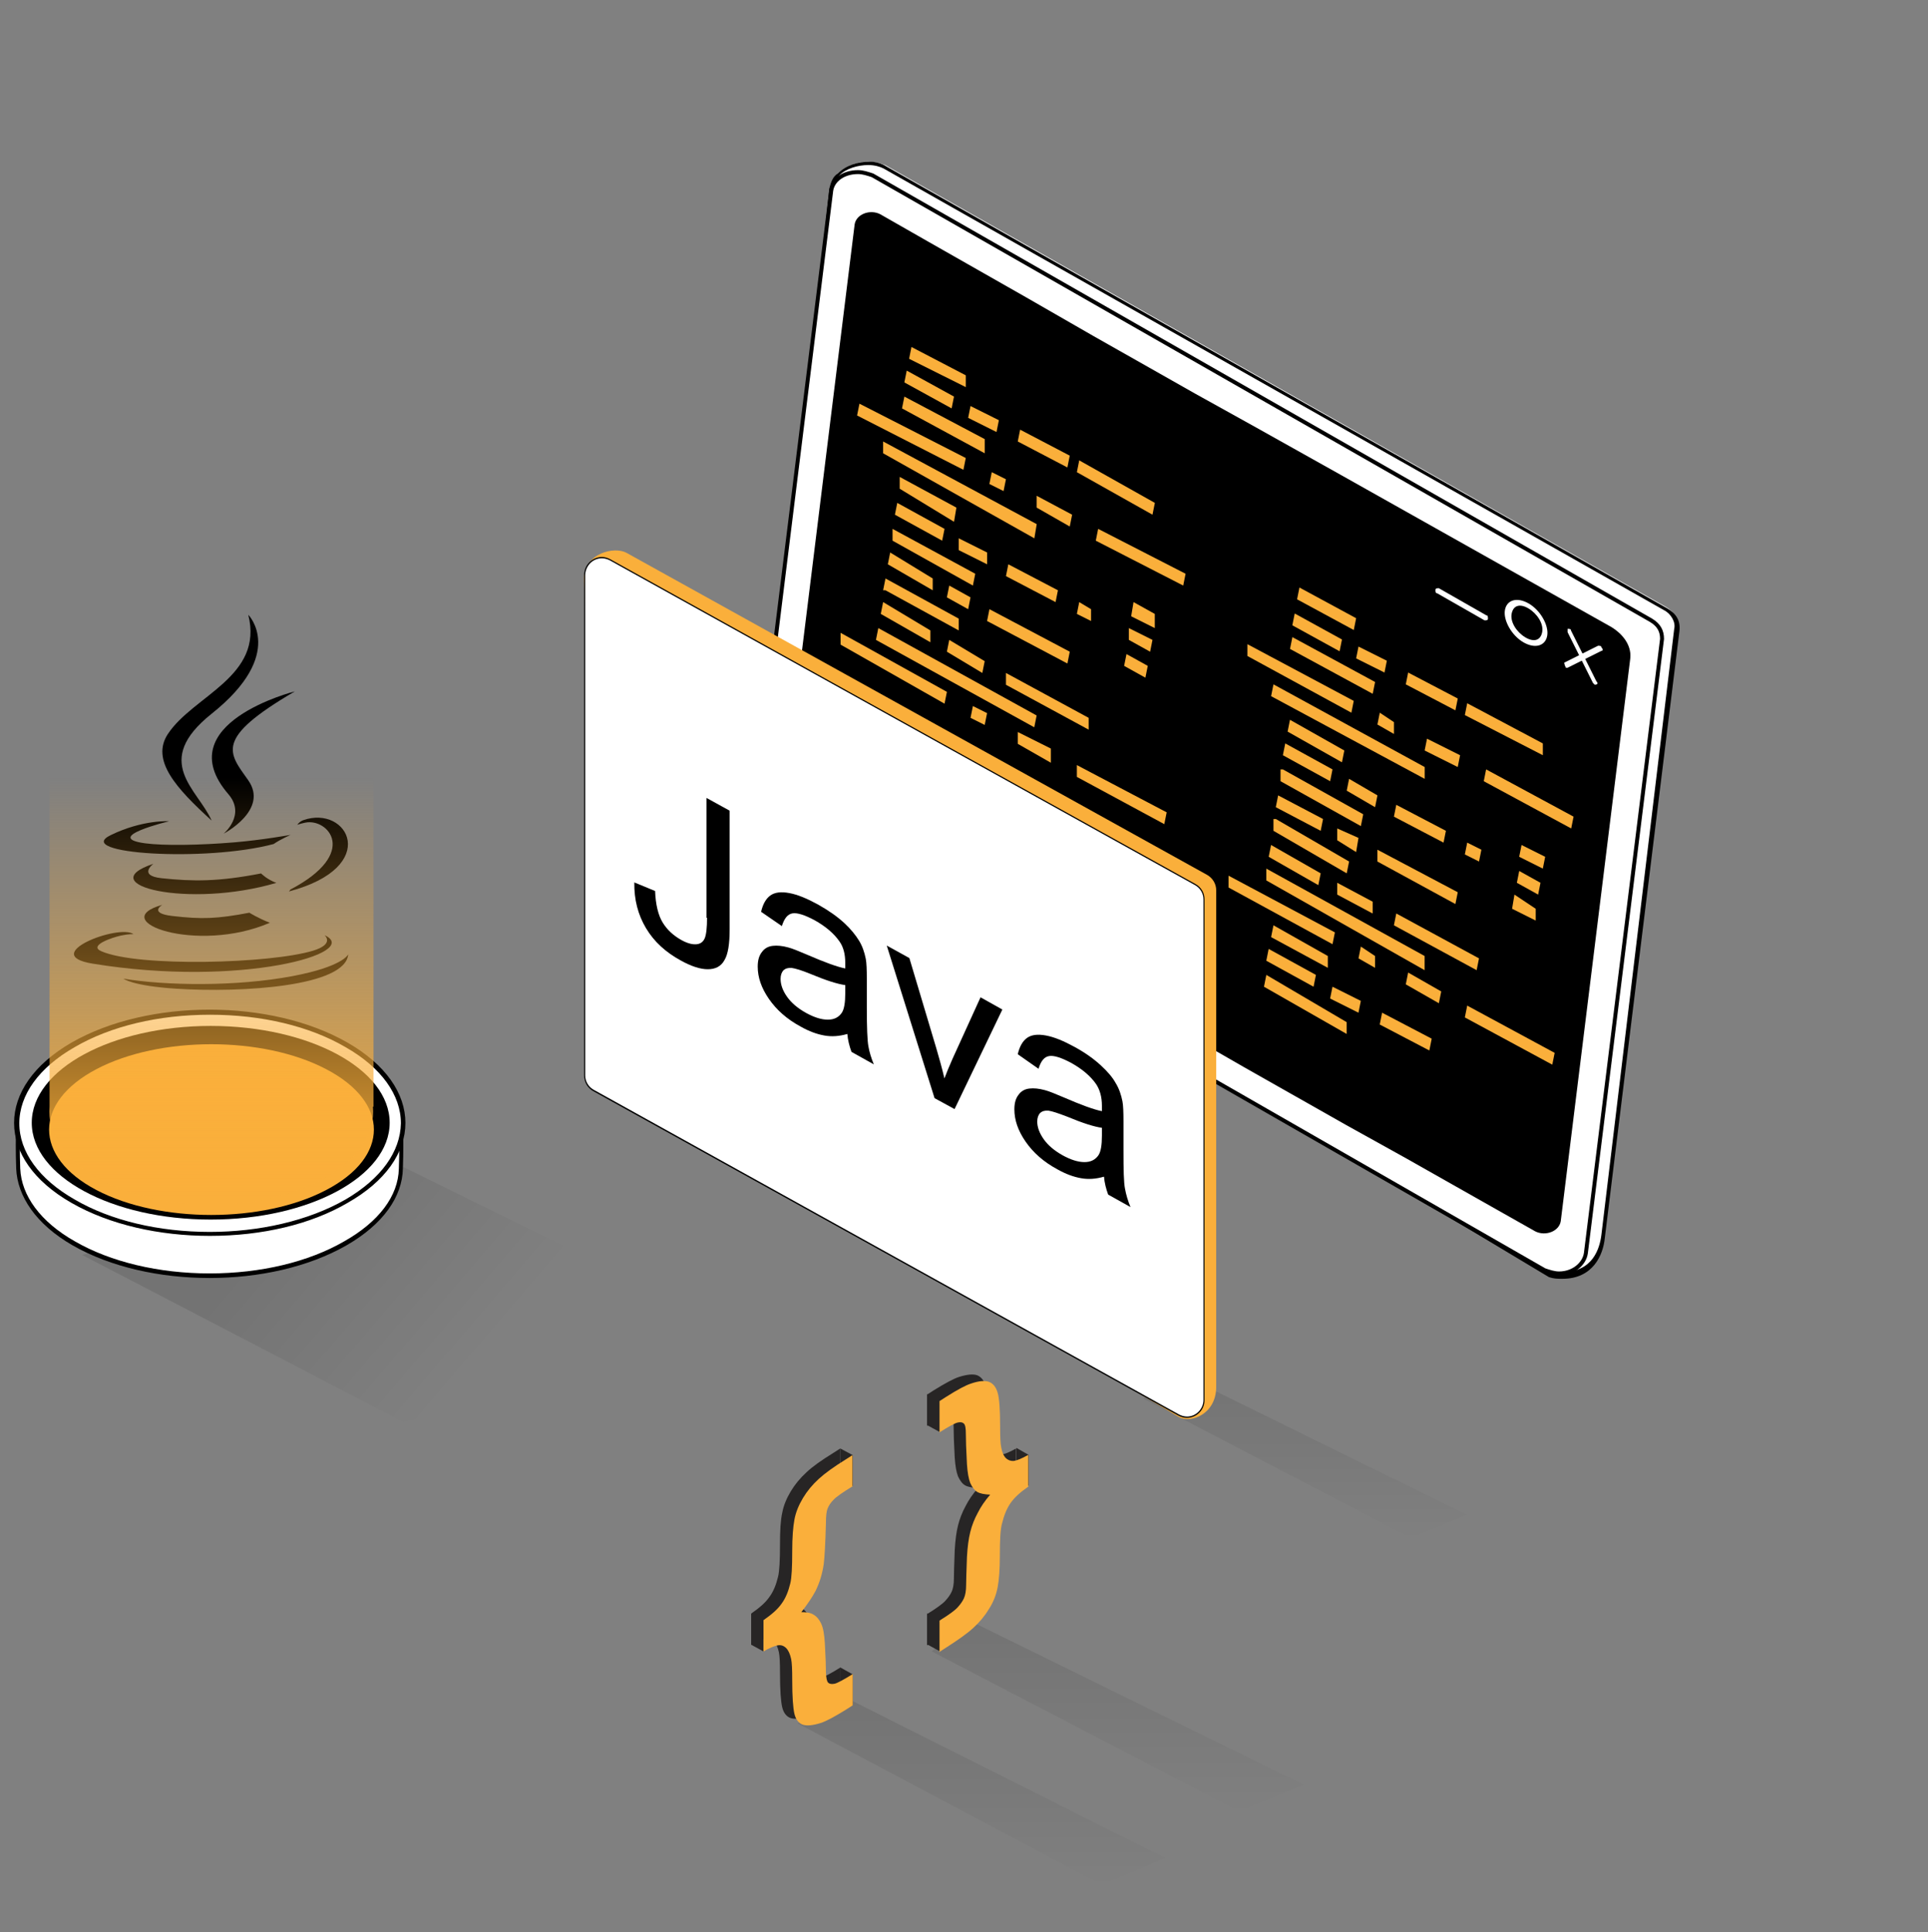 <?xml version="1.0" encoding="UTF-8"?> <svg xmlns="http://www.w3.org/2000/svg" width="489" height="490" viewBox="0 0 489 490" fill="none"><rect x="0" y="0" width="489" height="490" fill="#808080" stroke="none"/><mask id="mask0_1340_74241" style="mask-type:alpha" maskUnits="userSpaceOnUse" x="0" y="0" width="489" height="490"><rect width="489" height="490" fill="#D9D9D9"></rect></mask><g mask="url(#mask0_1340_74241)"><path d="M396.287 323.458C395.428 323.458 394.14 323.458 393.281 323.029L280.333 255.205L197.877 205.41C195.73 204.122 194.871 202.405 194.871 200.258L210.761 47.868C210.761 46.581 211.62 45.293 212.479 44.005C214.197 42.288 217.203 41 220.209 41C221.927 41 223.215 41.429 224.504 41.858L422.484 153.898C424.631 155.185 425.49 156.902 425.49 159.049L406.594 312.727C406.164 316.161 404.447 323.458 396.287 323.458Z" fill="white"></path><path d="M422.913 154.327L384.262 132.434L263.584 64.18L224.933 42.288C223.645 41.429 221.927 41 220.639 41C217.632 41 214.626 41.858 212.479 44.005C211.191 44.863 210.761 46.151 210.332 47.868L194.442 200.258C194.012 202.405 195.301 204.551 197.448 205.839L279.904 255.634L310.825 274.522L329.291 285.683L332.727 287.829L392.851 323.888C394.14 324.317 394.999 324.317 396.287 324.317C404.017 324.317 406.594 318.307 407.023 314.015L425.919 160.337C426.349 157.332 425.061 155.615 422.913 154.327ZM406.164 313.156C405.735 316.59 404.017 322.6 396.287 322.6C395.428 322.6 394.14 322.6 393.281 322.171L333.157 286.112L329.721 283.966L311.684 273.234L280.763 254.346L197.877 204.98C196.159 204.122 194.871 201.976 195.301 200.258L211.191 47.868C211.191 46.581 212.049 45.293 212.908 44.434C214.626 42.717 217.632 41.858 220.209 41.858C221.927 41.858 223.215 42.288 224.074 42.717L262.725 64.61L383.403 132.863L422.054 154.756C423.772 155.615 425.061 157.761 424.631 159.478L406.164 313.156Z" fill="black"></path><path d="M395.422 322.958C394.244 322.958 393.049 322.57 391.762 322.141L194.263 208.844C194.262 208.843 194.261 208.843 194.26 208.842C193.248 208.235 192.566 207.543 192.134 206.774C191.705 206.012 191.504 205.144 191.5 204.152L210.821 48.368C210.821 48.367 210.821 48.365 210.821 48.364C211.206 45.688 213.921 43.646 217.626 43.646C218.805 43.646 219.999 44.035 221.286 44.464L418.785 157.331C418.786 157.332 418.788 157.333 418.789 157.334C419.8 157.941 420.482 158.633 420.915 159.401C421.344 160.163 421.544 161.031 421.548 162.023L402.228 317.807C402.228 317.809 402.227 317.81 402.227 317.812C401.836 320.53 399.077 322.958 395.422 322.958Z" fill="white" stroke="black"></path><path d="M413.459 167.205L395.851 309.722C395.421 312.297 391.986 313.585 389.409 312.297L379.531 306.717L356.77 293.839L341.31 285.253L315.542 270.658L298.364 260.785L273.026 246.619L203.454 207.556C200.447 205.839 198.73 202.834 199.159 199.4L216.767 56.883C217.196 54.307 220.632 53.019 223.209 54.307L235.234 61.175L260.142 75.341L277.32 85.215L303.088 99.81L318.548 108.395L340.021 120.415L408.734 159.049C412.17 161.195 413.888 164.2 413.459 167.205Z" fill="black"></path><path d="M376.529 157.332L364.504 150.463C364.074 150.463 364.074 150.034 364.074 149.605C364.074 149.176 364.504 149.176 364.933 149.176L376.958 156.044C377.387 156.044 377.387 156.473 377.387 156.902C377.387 157.332 376.958 157.332 376.529 157.332Z" fill="white"></path><path d="M404.461 173.644L404.032 173.215L397.59 160.337C397.59 159.907 397.59 159.478 397.59 159.478C398.019 159.478 398.449 159.478 398.449 159.907L404.891 172.785C405.32 173.215 405.32 173.644 404.461 173.644C404.891 173.644 404.891 173.644 404.461 173.644Z" fill="white"></path><path d="M397.156 169.351C396.727 168.922 396.727 168.922 397.156 169.351C396.727 168.493 396.727 168.063 396.727 168.063L405.316 163.771C405.745 163.771 406.175 163.771 406.175 164.2C406.604 164.629 406.604 165.059 406.175 165.059L397.585 169.351H397.156Z" fill="white"></path><path d="M387.7 153.039C384.694 151.322 382.117 152.18 381.688 154.756C381.258 157.332 383.405 161.195 386.412 162.912C389.418 164.629 391.995 163.771 392.424 161.195C392.853 158.619 390.706 154.756 387.7 153.039ZM391.136 160.336C390.706 162.483 388.988 162.912 386.841 161.624C384.694 160.336 382.976 157.761 383.405 155.614C383.835 153.468 385.553 153.039 387.7 154.327C389.847 155.614 391.565 158.19 391.136 160.336Z" fill="white"></path><path d="M206 249.152L232.97 264.728L233.57 261.732L206.599 246.156L206 249.152Z" fill="#FAAF3B"></path><path d="M239.57 268.322L243.166 270.718L243.766 267.723L239.57 265.327V268.322Z" fill="#FAAF3B"></path><path d="M233.562 237.769L238.957 240.764L239.556 237.769L234.162 234.774L233.562 237.769Z" fill="#FAAF3B"></path><path d="M278.527 256.34L283.921 259.935L284.521 256.34L279.127 253.345L278.527 256.34Z" fill="#FAAF3B"></path><path d="M279.125 249.751L285.118 253.345L285.718 250.35L279.724 246.755L279.125 249.751Z" fill="#FAAF3B"></path><path d="M216.181 244.958L215.582 247.953L255.738 271.317L256.337 268.322L216.181 244.958Z" fill="#FAAF3B"></path><path d="M217.381 238.368L216.781 241.364L228.768 249.152L229.367 246.156L217.381 238.368Z" fill="#FAAF3B"></path><path d="M217.982 232.377L217.383 235.373L236.562 246.156V243.161L217.982 232.377Z" fill="#FAAF3B"></path><path d="M267.123 203.622L266.523 206.617L285.702 217.999L286.302 215.004L267.123 203.622Z" fill="#FAAF3B"></path><path d="M219.783 219.198L219.184 222.193L240.161 234.774L240.76 231.778L219.783 219.198Z" fill="#FAAF3B"></path><path d="M243.758 243.76L264.135 255.142V252.147L244.357 240.764L243.758 243.76Z" fill="#FAAF3B"></path><path d="M220.982 213.207L220.383 216.202L232.37 223.391L232.969 220.396L220.982 213.207Z" fill="#FAAF3B"></path><path d="M221.58 206.617L220.98 209.612H221.58L235.365 217.999L235.964 215.004L221.58 206.617Z" fill="#FAAF3B"></path><path d="M249.154 229.382L248.555 232.377L261.141 239.566L261.74 236.571L249.154 229.382Z" fill="#FAAF3B"></path><path d="M266.523 242.562L269.52 244.359L270.12 241.364L267.123 239.566L266.523 242.562Z" fill="#FAAF3B"></path><path d="M266.523 283.898L288.699 297.078V294.082L266.523 280.903V283.898Z" fill="#FAAF3B"></path><path d="M236.562 222.193V225.188L243.155 229.382L243.755 226.387L236.562 222.193Z" fill="#FAAF3B"></path><path d="M222.767 185.649L222.168 188.645L242.546 200.626L243.145 197.631L222.767 185.649Z" fill="#FAAF3B"></path><path d="M223.381 179.659L222.781 182.654L234.768 189.244L235.367 186.249L223.381 179.659Z" fill="#FAAF3B"></path><path d="M251.541 195.834L250.941 198.829L263.528 205.419L264.127 202.424L251.541 195.834Z" fill="#FAAF3B"></path><path d="M239.568 188.645L238.969 191.64L246.161 195.834L246.76 192.838L239.568 188.645Z" fill="#FAAF3B"></path><path d="M233.562 251.548L242.553 256.94L243.152 253.944L234.162 248.552L233.562 251.548Z" fill="#FAAF3B"></path><path d="M250.941 275.511L259.932 280.303V277.308L251.541 271.916L250.941 275.511Z" fill="#FAAF3B"></path><path d="M210.809 190.442L237.779 205.419L238.378 202.423L211.408 187.447L210.809 190.442Z" fill="#FAAF3B"></path><path d="M244.355 209.013L247.952 211.41L248.551 207.815L244.355 206.018V209.013Z" fill="#FAAF3B"></path><path d="M271.332 223.99L293.508 236.571V233.575L271.332 220.995V223.99Z" fill="#FAAF3B"></path><path d="M256.352 215.603L264.742 220.396V217.401L256.352 212.608V215.603Z" fill="#FAAF3B"></path><path d="M280.312 243.76L285.707 246.755L286.306 243.76L280.912 240.165L280.312 243.76Z" fill="#FAAF3B"></path><path d="M219.181 225.788L218.582 228.783L229.37 235.373L229.969 232.377L219.181 225.788Z" fill="#FAAF3B"></path><path d="M247.945 259.935L269.522 272.515V269.52L248.545 256.939L247.945 259.935Z" fill="#FAAF3B"></path><path d="M217.381 197.631L216.781 200.626H217.381L255.738 222.792L256.338 219.797L217.381 197.631Z" fill="#FAAF3B"></path><path d="M213.195 163.484L239.566 178.461L240.166 175.465L213.195 160.488V163.484Z" fill="#FAAF3B"></path><path d="M246.156 182.055L249.752 183.852L250.352 180.857L246.756 179.06L246.156 182.055Z" fill="#FAAF3B"></path><path d="M240.16 151.502L245.554 154.497L246.154 151.502L240.76 148.507L240.16 151.502Z" fill="#FAAF3B"></path><path d="M285.113 168.875L290.507 171.871L291.107 168.875L285.713 165.88L285.113 168.875Z" fill="#FAAF3B"></path><path d="M286.312 162.285L291.707 165.281L292.306 162.285L286.312 159.29V162.285Z" fill="#FAAF3B"></path><path d="M222.767 159.29L222.168 162.285L262.324 184.451L262.923 181.456L222.767 159.29Z" fill="#FAAF3B"></path><path d="M223.99 152.7L223.391 155.696L235.977 162.884V159.889L223.99 152.7Z" fill="#FAAF3B"></path><path d="M224.588 146.709L223.988 149.705H224.588L243.167 159.889V156.894L224.588 146.709Z" fill="#FAAF3B"></path><path d="M273.728 116.756L273.129 119.751L292.308 130.534L292.907 127.539L273.728 116.756Z" fill="#FAAF3B"></path><path d="M226.379 134.129V137.124L246.757 148.507L247.356 145.511L226.379 134.129Z" fill="#FAAF3B"></path><path d="M250.352 157.493L270.729 168.276L271.328 165.281L250.951 154.498L250.352 157.493Z" fill="#FAAF3B"></path><path d="M227.576 127.539L226.977 130.534L238.963 137.124L239.563 134.129L227.576 127.539Z" fill="#FAAF3B"></path><path d="M228.188 120.949V123.945L241.972 132.332L242.572 128.737L228.188 120.949Z" fill="#FAAF3B"></path><path d="M255.74 143.115L255.141 146.11L267.727 152.7L268.326 149.705L255.74 143.115Z" fill="#FAAF3B"></path><path d="M273.129 155.696L276.725 157.493V154.497L273.728 152.7L273.129 155.696Z" fill="#FAAF3B"></path><path d="M273.129 197.032L295.305 209.013L295.904 206.018L273.129 194.036V197.032Z" fill="#FAAF3B"></path><path d="M243.168 136.525V139.521L250.36 143.115V140.12L243.168 136.525Z" fill="#FAAF3B"></path><path d="M229.377 100.581L228.777 103.576L249.754 114.958V111.364L229.377 100.581Z" fill="#FAAF3B"></path><path d="M229.974 93.991L229.375 96.986L241.362 103.576L241.961 100.581L229.974 93.991Z" fill="#FAAF3B"></path><path d="M231.174 88L230.574 90.995L244.958 98.184V95.189L231.174 88Z" fill="#FAAF3B"></path><path d="M258.736 108.968L258.137 111.963L270.723 118.553L271.322 115.558L258.736 108.968Z" fill="#FAAF3B"></path><path d="M246.154 102.977L245.555 105.972L252.747 109.567L253.346 106.571L246.154 102.977Z" fill="#FAAF3B"></path><path d="M240.16 165.281L249.15 170.672L249.75 167.677L240.76 162.285L240.16 165.281Z" fill="#FAAF3B"></path><path d="M258.137 188.645L266.527 193.437V189.843L258.137 185.649V188.645Z" fill="#FAAF3B"></path><path d="M217.383 105.373L244.353 119.152L244.952 116.157L217.982 102.378L217.383 105.373Z" fill="#FAAF3B"></path><path d="M250.941 122.746L254.537 124.544L255.137 121.548L251.541 119.751L250.941 122.746Z" fill="#FAAF3B"></path><path d="M277.926 137.124L300.101 148.507L300.701 145.511L278.525 134.129L277.926 137.124Z" fill="#FAAF3B"></path><path d="M262.934 128.737L271.324 133.53L271.924 130.534L262.934 125.742V128.737Z" fill="#FAAF3B"></path><path d="M286.898 156.295L292.892 159.29V155.696L287.498 152.7L286.898 156.295Z" fill="#FAAF3B"></path><path d="M225.779 140.12L225.18 143.115L236.567 149.705V146.709L225.779 140.12Z" fill="#FAAF3B"></path><path d="M255.141 173.668L276.118 185.05V182.055L255.141 170.673V173.668Z" fill="#FAAF3B"></path><path d="M223.988 111.963V114.959L262.346 136.525L262.945 132.931L223.988 111.963Z" fill="#FAAF3B"></path><path d="M321.181 247.249L320.582 250.244L341.559 262.225V259.23L321.181 247.249Z" fill="#FAAF3B"></path><path d="M321.771 240.659L321.172 243.654L333.159 250.244L333.758 247.249L321.771 240.659Z" fill="#FAAF3B"></path><path d="M322.99 234.668L322.391 237.663L336.775 245.451V242.456L322.99 234.668Z" fill="#FAAF3B"></path><path d="M350.541 256.834L349.941 259.829L362.528 266.419L363.127 263.424L350.541 256.834Z" fill="#FAAF3B"></path><path d="M337.959 250.244L337.359 253.239L344.551 256.834L345.151 253.838L337.959 250.244Z" fill="#FAAF3B"></path><path d="M311.598 225.083L337.969 239.461L338.568 236.465L311.598 222.087V225.083Z" fill="#FAAF3B"></path><path d="M344.559 243.055L348.754 245.451V242.456L345.158 240.06L344.559 243.055Z" fill="#FAAF3B"></path><path d="M339.16 213.101L343.955 216.096L344.554 212.502L339.16 210.106V213.101Z" fill="#FAAF3B"></path><path d="M383.512 230.474L389.505 233.47V230.474L384.111 226.88L383.512 230.474Z" fill="#FAAF3B"></path><path d="M384.723 223.885L390.117 226.88L390.716 223.885L385.322 220.889L384.723 223.885Z" fill="#FAAF3B"></path><path d="M321.172 220.29V223.285L361.328 246.05V242.456L321.172 220.29Z" fill="#FAAF3B"></path><path d="M322.381 214.299L321.781 217.295L334.367 224.484L334.967 221.488L322.381 214.299Z" fill="#FAAF3B"></path><path d="M322.992 207.709V210.705L341.572 221.488L342.171 218.493L323.592 207.709H322.992Z" fill="#FAAF3B"></path><path d="M372.131 178.355L371.531 181.35L391.31 191.534V188.539L372.131 178.355Z" fill="#FAAF3B"></path><path d="M324.781 195.129V198.124L345.159 209.507L345.758 206.511L325.381 195.129H324.781Z" fill="#FAAF3B"></path><path d="M349.355 218.493L369.134 229.276L369.733 226.281L349.355 215.498V218.493Z" fill="#FAAF3B"></path><path d="M325.978 188.539L325.379 191.534L337.366 198.124L337.965 195.129L325.978 188.539Z" fill="#FAAF3B"></path><path d="M327.177 182.548L326.578 185.544L340.363 193.332L340.962 190.336L327.177 182.548Z" fill="#FAAF3B"></path><path d="M354.142 204.115L353.543 207.11L366.129 213.7L366.728 210.705L354.142 204.115Z" fill="#FAAF3B"></path><path d="M371.531 216.696L375.127 218.493L375.727 215.497L372.131 213.7L371.531 216.696Z" fill="#FAAF3B"></path><path d="M371.531 258.032L393.707 270.013L394.306 267.018L372.131 255.036L371.531 258.032Z" fill="#FAAF3B"></path><path d="M342.17 197.525L341.57 200.521L348.762 204.714L349.362 201.719L342.17 197.525Z" fill="#FAAF3B"></path><path d="M327.787 161.581L327.188 164.576L348.164 175.958L348.764 172.963L327.787 161.581Z" fill="#FAAF3B"></path><path d="M328.377 155.59L327.777 158.585L339.764 165.175L340.363 162.18L328.377 155.59Z" fill="#FAAF3B"></path><path d="M329.576 149L328.977 151.995L343.361 159.783L343.96 156.788L329.576 149Z" fill="#FAAF3B"></path><path d="M357.15 170.567L356.551 173.562L369.137 180.152L369.736 177.156L357.15 170.567Z" fill="#FAAF3B"></path><path d="M344.556 163.977L343.957 166.972L351.149 170.567L351.748 167.571L344.556 163.977Z" fill="#FAAF3B"></path><path d="M339.16 226.88L348.15 231.673V228.677L339.16 223.885V226.88Z" fill="#FAAF3B"></path><path d="M356.551 249.645L364.942 254.437L365.541 251.442L357.15 246.649L356.551 249.645Z" fill="#FAAF3B"></path><path d="M316.383 166.373L342.754 180.751L343.353 177.756L316.383 163.378V166.373Z" fill="#FAAF3B"></path><path d="M349.355 183.746L353.551 186.143V183.147L349.955 180.751L349.355 183.746Z" fill="#FAAF3B"></path><path d="M376.328 198.124L398.504 210.106L399.103 207.11L376.927 195.129L376.328 198.124Z" fill="#FAAF3B"></path><path d="M361.336 190.336L369.727 194.53L370.326 191.534L361.935 187.341L361.336 190.336Z" fill="#FAAF3B"></path><path d="M385.312 217.295L391.306 220.29L391.905 217.295L385.912 214.299L385.312 217.295Z" fill="#FAAF3B"></path><path d="M324.177 201.719L323.578 204.714L334.966 210.705L335.565 207.71L324.177 201.719Z" fill="#FAAF3B"></path><path d="M353.543 234.668L374.52 246.05L375.119 243.055L354.142 231.672L353.543 234.668Z" fill="#FAAF3B"></path><path d="M322.99 173.562L322.391 176.557L361.348 197.525V194.53L322.99 173.562Z" fill="#FAAF3B"></path><path opacity="0.1" d="M290 354.698L357.782 390L372 384.147L298.519 348L290 354.698Z" fill="url(#paint0_linear_1340_74241)"></path><path d="M306.159 221.881L158.907 140.205C155.942 138.557 148.168 140.139 148.168 146.863L152.253 270.135C152.253 271.783 153.109 273.234 154.559 274.025L299.043 359.393C302.008 361.041 308.465 358.667 308.465 351.746V225.77C308.465 224.122 307.542 222.672 306.159 221.881Z" fill="#FAAF3B"></path><path d="M303.125 224.32L154.754 141.985C154.095 141.655 153.37 141.457 152.645 141.457C150.273 141.457 148.297 143.435 148.297 145.808V272.772C148.297 274.354 149.153 275.805 150.537 276.596L298.909 358.865C299.568 359.195 300.292 359.393 301.017 359.393C302.137 359.393 303.191 358.931 304.048 358.14C304.904 357.349 305.365 356.228 305.365 355.042V228.078C305.365 226.496 304.509 225.045 303.125 224.32Z" fill="white"></path><path d="M303.19 224.188L154.818 141.853C154.094 141.457 153.369 141.26 152.644 141.26C150.338 141.26 148.164 143.171 148.164 145.808V272.772C148.164 274.42 149.021 275.936 150.47 276.727L298.842 358.997C299.566 359.393 300.291 359.59 301.016 359.59C303.388 359.59 305.496 357.679 305.496 355.108V228.078C305.496 226.43 304.64 224.979 303.19 224.188ZM305.233 355.042C305.233 357.349 303.322 359.261 301.082 359.261C300.357 359.261 299.698 359.063 299.039 358.733L150.602 276.398C149.284 275.673 148.428 274.288 148.428 272.772V145.808C148.493 143.501 150.338 141.589 152.644 141.589C153.369 141.589 154.028 141.787 154.687 142.116L303.058 224.452C304.376 225.177 305.233 226.561 305.233 228.078V355.042Z" fill="black"></path><path d="M179.33 232.758C179.33 235.263 179.132 237.043 178.737 237.966C178.341 238.889 177.617 239.416 176.562 239.482C175.508 239.548 174.257 239.218 172.741 238.361C170.765 237.241 169.183 235.79 168.063 233.945C166.943 232.099 166.285 229.396 166.153 225.968L160.882 223.793C160.816 228.144 161.804 231.967 163.847 235.395C165.889 238.823 168.854 241.526 172.741 243.635C175.377 245.085 177.617 245.81 179.527 245.81C181.438 245.81 182.887 245.085 183.744 243.503C184.666 241.987 185.062 239.35 185.062 235.659V205.599L179.198 202.368V232.758H179.33Z" fill="black"></path><path d="M219.851 255.567V248.316C219.851 245.942 219.785 244.162 219.588 243.174C219.258 241.526 218.731 239.944 217.875 238.559C217.018 237.175 215.832 235.659 214.119 234.077C212.406 232.494 210.166 230.912 207.465 229.396C204.698 227.88 202.326 226.891 200.218 226.496C198.109 226.1 196.528 226.298 195.408 227.089C194.288 227.88 193.497 229.264 193.036 231.242L198.307 234.868C198.9 232.956 199.756 231.835 201.008 231.637C202.194 231.44 204.105 232.033 206.674 233.417C209.376 234.934 211.484 236.713 212.867 238.691C213.922 240.141 214.383 241.987 214.383 244.228C214.383 244.426 214.383 244.888 214.383 245.613C212.34 245.217 209.112 244.031 204.698 242.119C202.524 241.196 200.942 240.537 199.888 240.273C198.439 239.878 197.121 239.746 196.001 239.878C194.815 240.009 193.893 240.537 193.234 241.46C192.509 242.383 192.18 243.569 192.18 245.151C192.18 247.854 193.102 250.557 195.013 253.326C196.923 256.094 199.559 258.467 203.116 260.379C205.225 261.566 207.201 262.291 209.112 262.62C210.957 262.95 212.867 262.818 214.91 262.225C215.042 263.807 215.437 265.323 215.964 266.773L221.63 269.938C220.971 268.356 220.51 266.839 220.246 265.323C219.983 263.873 219.851 260.643 219.851 255.567ZM214.383 251.875C214.383 254.248 214.119 255.896 213.526 256.819C212.736 258.006 211.55 258.599 209.968 258.599C208.321 258.599 206.477 258.006 204.434 256.885C202.326 255.699 200.745 254.38 199.625 252.798C198.505 251.216 197.978 249.7 197.978 248.25C197.978 247.327 198.241 246.602 198.702 246.074C199.229 245.613 199.888 245.415 200.811 245.481C201.733 245.613 203.314 246.074 205.554 246.997C209.507 248.645 212.406 249.568 214.383 249.832V251.875Z" fill="black"></path><path d="M241.579 268.553C240.722 270.465 240.064 272.113 239.536 273.497C238.944 270.926 238.219 268.421 237.494 265.916L230.642 242.976L224.91 239.812L237.033 278.507L242.106 281.276L254.229 256.028L248.694 252.93L241.579 268.553Z" fill="black"></path><path d="M284.949 291.692V284.44C284.949 282.067 284.883 280.287 284.685 279.298C284.356 277.65 283.829 276.068 282.972 274.684C282.182 273.234 280.93 271.783 279.217 270.201C277.504 268.619 275.33 267.037 272.563 265.521C269.795 264.005 267.424 263.016 265.315 262.62C263.207 262.225 261.626 262.423 260.506 263.214C259.386 264.005 258.595 265.389 258.134 267.367L263.405 271.058C263.998 269.081 264.854 268.026 266.106 267.828C267.292 267.63 269.202 268.224 271.772 269.608C274.473 271.124 276.581 272.904 277.965 274.882C278.953 276.332 279.48 278.178 279.48 280.419C279.48 280.617 279.48 281.078 279.48 281.803C277.438 281.408 274.21 280.221 269.795 278.31C267.621 277.387 266.04 276.727 264.986 276.464C263.536 276.068 262.219 275.936 261.099 276.068C259.913 276.2 258.99 276.727 258.331 277.65C257.607 278.573 257.277 279.76 257.277 281.342C257.277 284.045 258.2 286.747 260.11 289.516C262.021 292.285 264.656 294.658 268.214 296.57C270.322 297.756 272.299 298.481 274.21 298.811C276.054 299.141 277.965 299.009 280.007 298.416C280.139 299.998 280.535 301.514 281.062 302.964L286.728 306.128C286.069 304.546 285.608 302.964 285.344 301.514C285.015 299.932 284.949 296.702 284.949 291.692ZM279.48 288C279.48 290.373 279.217 292.021 278.624 292.944C277.833 294.131 276.647 294.724 275.066 294.724C273.419 294.724 271.574 294.131 269.532 293.01C267.424 291.823 265.842 290.505 264.722 288.923C263.602 287.341 263.075 285.825 263.075 284.44C263.075 283.517 263.339 282.792 263.8 282.265C264.327 281.803 264.986 281.606 265.908 281.672C266.831 281.803 268.412 282.331 270.652 283.188C274.605 284.836 277.504 285.759 279.48 286.022V288Z" fill="black"></path><path opacity="0.1" d="M20.875 318.282L102.315 360.65L190.604 339.367L102.315 295.985L20.875 318.282Z" fill="url(#paint1_linear_1340_74241)"></path><path d="M87.595 265.421C78.4 260.191 66.141 257.285 53.152 257.285C40.163 257.285 27.904 260.191 18.71 265.421C9.953 270.506 4.991 277.19 4.699 284.309C4.553 288.231 4.553 292.3 4.699 296.222C4.991 303.341 9.953 310.17 18.71 315.255C27.904 320.485 40.163 323.391 53.152 323.391C66.141 323.391 78.4 320.485 87.595 315.255C96.497 310.17 101.459 303.487 101.751 296.222C101.897 292.3 101.897 288.231 101.751 284.309C101.459 277.19 96.497 270.506 87.595 265.421Z" fill="white"></path><path d="M87.881 264.84C78.248 259.32 65.697 256.559 53.146 256.559C40.595 256.559 28.044 259.32 18.412 264.84C9.072 270.216 4.255 277.19 4.109 284.309C3.964 288.377 3.964 292.3 4.109 296.368C4.401 303.341 9.072 310.46 18.412 315.836C28.044 321.357 40.595 324.117 53.146 324.117C65.697 324.117 78.248 321.357 87.881 315.836C97.221 310.46 102.037 303.487 102.183 296.368C102.329 292.3 102.329 288.377 102.183 284.309C102.037 277.335 97.221 270.216 87.881 264.84ZM101.161 296.368C101.015 303.341 96.053 309.879 87.297 314.819C78.248 320.049 66.135 322.955 53.146 322.955C40.303 322.955 28.044 320.049 18.996 314.819C10.239 309.879 5.423 303.196 5.131 296.368C4.985 292.445 4.985 288.377 5.131 284.454C5.277 277.48 10.239 270.942 18.996 266.003C28.044 260.772 40.157 257.867 53.146 257.867C66.135 257.867 78.248 260.772 87.297 266.003C96.053 270.942 100.869 277.626 101.161 284.454C101.307 288.377 101.307 292.3 101.161 296.368Z" fill="black"></path><path d="M87.878 264.986C78.683 259.61 66.278 256.704 53.289 256.704C40.154 256.704 27.895 259.61 18.701 264.986C9.506 270.361 4.398 277.335 4.398 284.89C4.398 292.445 9.506 299.419 18.701 304.794C27.895 310.17 40.3 313.076 53.289 313.076C66.424 313.076 78.683 310.17 87.878 304.794C97.072 299.419 102.18 292.445 102.18 284.89C102.18 277.335 97.072 270.216 87.878 264.986Z" fill="white"></path><path d="M18.285 264.624L18.284 264.624C8.68 270.171 3.82 277.468 3.82 284.799C3.82 292.131 8.68 299.392 18.285 304.866C27.964 310.414 40.56 313.18 53.144 313.18C53.168 313.18 53.192 313.18 53.216 313.18C53.24 313.18 53.265 313.18 53.289 313.18C66.457 313.18 78.761 310.268 88.002 304.866C97.679 299.392 102.576 292.131 102.576 284.799C102.576 277.467 97.679 270.17 88.002 264.624C78.323 259.076 65.727 256.309 53.144 256.309C40.56 256.309 27.964 259.076 18.285 264.624ZM87.752 304.433C78.185 309.916 65.71 312.67 53.216 312.68C40.142 312.669 27.958 309.771 18.827 304.433L18.825 304.432C9.673 299.225 4.649 292.175 4.649 284.89C4.649 277.605 9.673 270.555 18.825 265.348L18.825 265.348L18.827 265.347C27.975 259.999 40.188 257.1 53.289 257.1C66.391 257.1 78.604 259.999 87.752 265.347L87.754 265.348C96.905 270.554 101.929 277.603 101.93 284.887C101.786 292.176 96.904 299.082 87.752 304.433Z" fill="black" stroke="black" stroke-width="0.5"></path><path d="M53.443 309.298C78.51 309.298 98.831 298.305 98.831 284.745C98.831 271.184 78.51 260.191 53.443 260.191C28.376 260.191 8.055 271.184 8.055 284.745C8.055 298.305 28.376 309.298 53.443 309.298Z" fill="black"></path><path d="M82.7 271.142C66.673 262.725 40.501 262.725 24.473 271.142C8.446 279.56 8.446 293.399 24.473 301.817C40.501 310.235 66.673 310.235 82.7 301.817C98.874 293.399 98.874 279.56 82.7 271.142Z" fill="#FAAF3B"></path><path d="M41.16 229.479C41.16 229.479 37.562 231.595 43.729 232.307C51.196 233.166 55.019 233.044 63.248 231.472C63.248 231.472 65.416 232.841 68.443 234.024C49.975 242.012 26.658 233.57 41.16 229.479ZM38.903 219.068C38.903 219.068 34.864 222.082 41.03 222.729C49.012 223.565 55.315 223.628 66.217 221.515C66.217 221.515 67.719 223.054 70.096 223.905C47.791 230.483 22.941 224.415 38.903 219.068Z" fill="black"></path><path d="M57.91 201.397C62.461 206.679 56.713 211.435 56.713 211.435C56.713 211.435 68.259 205.424 62.961 197.89C58.007 190.866 54.209 187.382 74.771 175.351C74.77 175.344 42.494 183.476 57.91 201.397Z" fill="black"></path><path d="M82.323 237.182C82.323 237.182 84.988 239.402 79.385 241.111C68.73 244.368 35.047 245.348 25.686 241.24C22.32 239.766 28.633 237.716 30.615 237.287C32.687 236.832 33.867 236.913 33.867 236.913C30.126 234.255 9.691 242.131 23.486 244.391C61.117 250.55 92.079 241.631 82.323 237.182ZM42.891 208.277C42.891 208.277 25.756 212.384 36.821 213.874C41.495 214.506 50.808 214.361 59.488 213.624C66.577 213.025 73.7 211.736 73.7 211.736C73.7 211.736 71.203 212.821 69.388 214.061C51.989 218.679 18.371 216.532 28.055 211.809C36.235 207.822 42.891 208.277 42.891 208.277ZM73.627 225.614C91.316 216.346 83.133 207.434 77.425 208.633C76.029 208.925 75.402 209.183 75.402 209.183C75.402 209.183 75.924 208.365 76.911 208.009C88.208 204.007 96.888 219.822 73.265 226.091C73.273 226.076 73.546 225.833 73.627 225.614Z" fill="black"></path><path d="M62.975 155.916C62.975 155.916 72.771 165.808 53.685 181.006C38.382 193.208 50.192 200.159 53.677 208.106C44.74 199.972 38.189 192.811 42.58 186.151C49.036 176.364 66.926 171.617 62.975 155.916Z" fill="black"></path><path d="M44.642 250.745C61.616 251.839 87.694 250.137 88.312 242.028C88.312 242.028 87.124 245.098 74.285 247.537C59.792 250.291 41.919 249.968 31.32 248.201C31.313 248.21 33.489 250.016 44.642 250.745Z" fill="black"></path><path d="M12.568 280.666C11.984 287.204 15.925 293.741 24.535 298.681C40.589 307.834 66.567 307.834 82.621 298.681C91.231 293.741 95.172 287.058 94.588 280.666H94.734V197.238H12.568V280.666Z" fill="url(#paint2_linear_1340_74241)"></path><path opacity="0.1" d="M202.293 437.069L279.419 478L295.513 471.213L215.112 430.842L202.293 437.069Z" fill="url(#paint3_linear_1340_74241)"></path><path opacity="0.1" d="M236.281 418.797L314.244 459.356L330.598 452.631L246.079 411.101L236.281 418.797Z" fill="url(#paint4_linear_1340_74241)"></path><path d="M257.797 375.137L260.882 376.82V368.968L257.797 367.215V375.137Z" fill="#272525"></path><path d="M213.121 375.207L216.276 376.89V369.038L213.121 367.355V375.207Z" fill="#272525"></path><path d="M213.121 430.802L216.276 432.485V424.633L213.121 422.88V430.802Z" fill="#272525"></path><path d="M252.033 368.126C251.472 367.565 251.051 366.654 250.841 365.392C250.701 364.411 250.56 362.658 250.56 360.064C250.56 355.787 250.35 352.913 249.999 351.511C249.579 350.109 248.878 349.197 247.826 348.777C246.775 348.426 245.302 348.566 243.269 349.197C241.937 349.618 239.834 350.74 236.889 352.562L235.137 353.684V361.606C237.59 360.064 239.133 359.223 239.834 359.082C240.535 358.942 241.026 359.012 241.376 359.363C241.727 359.713 241.867 360.555 241.867 361.957C241.867 363.359 241.937 365.883 242.147 369.669C242.288 371.772 242.568 373.384 242.989 374.436C243.479 375.488 244.04 376.259 244.741 376.679C245.442 377.1 246.564 377.31 248.036 377.38C246.704 378.923 245.653 380.465 244.882 382.007C244.04 383.55 243.409 385.162 242.989 386.845C242.568 388.527 242.288 390.631 242.147 393.155C242.007 396.94 241.937 399.324 241.937 400.306C241.937 401.778 241.727 402.899 241.376 403.671C241.026 404.442 240.465 405.213 239.764 405.984C239.063 406.755 237.52 407.877 235.137 409.349V417.271L236.889 416.15C239.834 414.257 242.147 412.644 243.76 411.172C245.372 409.7 246.704 408.087 247.756 406.265C248.878 404.512 249.579 402.689 249.929 400.796C250.28 398.973 250.49 396.309 250.49 392.804C250.49 388.738 250.701 386.004 251.051 384.601C251.542 382.568 252.243 380.816 253.224 379.414C254.206 378.011 255.678 376.679 257.711 375.277V367.355C256.099 368.266 254.907 368.757 254.066 368.897C253.365 368.897 252.664 368.687 252.033 368.126Z" fill="#272525"></path><path d="M204.561 373.384C202.948 374.856 201.616 376.469 200.564 378.222C199.513 379.974 198.742 381.797 198.391 383.69C197.97 385.583 197.83 388.247 197.83 391.682C197.83 395.678 197.69 398.483 197.339 399.885C196.849 401.918 196.148 403.671 195.096 405.073C194.115 406.475 192.572 407.807 190.539 409.209V417.131C192.152 416.22 193.343 415.729 194.185 415.589C195.026 415.449 195.727 415.729 196.288 416.29C196.849 416.851 197.269 417.762 197.55 419.024C197.76 420.006 197.83 421.758 197.83 424.352C197.83 428.629 198.041 431.503 198.391 432.975C198.742 434.448 199.513 435.359 200.494 435.71C201.546 436.06 203.018 435.92 205.051 435.289C206.383 434.868 208.487 433.747 211.431 431.924L213.184 430.802V422.88C210.8 424.352 209.258 425.193 208.557 425.334C207.856 425.474 207.295 425.404 206.944 425.053C206.594 424.703 206.453 423.861 206.383 422.529C206.383 421.197 206.313 418.673 206.103 415.028C205.963 412.784 205.682 411.172 205.191 410.05C204.701 408.999 204.07 408.228 203.228 407.737C202.387 407.316 201.406 407.106 200.144 407.176C201.756 405.073 202.948 403.32 203.719 401.848C204.771 399.745 205.472 397.431 205.822 394.977C206.033 393.295 206.243 389.789 206.383 384.461C206.383 382.779 206.524 381.587 206.804 380.886C207.084 380.185 207.575 379.413 208.276 378.712C208.977 377.941 210.59 376.819 213.114 375.277V367.355L211.361 368.477C208.416 370.299 206.103 371.912 204.561 373.384Z" fill="#272525"></path><path d="M255.134 369.809C254.573 369.248 254.153 368.337 253.942 367.075C253.732 366.163 253.662 364.341 253.662 361.747C253.662 357.47 253.452 354.596 253.031 353.193C252.61 351.791 251.909 350.88 250.858 350.459C249.806 350.109 248.334 350.179 246.301 350.88C244.969 351.301 242.865 352.422 239.991 354.245L238.238 355.367V363.289C240.692 361.747 242.234 360.905 242.935 360.765C243.637 360.625 244.127 360.695 244.478 361.045C244.828 361.396 244.969 362.237 244.969 363.639C244.969 365.042 245.039 367.565 245.249 371.351C245.389 373.454 245.67 375.067 246.09 376.119C246.581 377.17 247.142 377.941 247.843 378.362C248.544 378.783 249.666 378.993 251.138 379.063C249.806 380.605 248.754 382.148 247.983 383.69C247.142 385.232 246.511 386.845 246.09 388.528C245.67 390.21 245.389 392.313 245.249 394.837C245.109 398.623 245.039 401.007 245.039 401.988C245.039 403.46 244.828 404.582 244.478 405.353C244.127 406.124 243.566 406.896 242.865 407.667C242.164 408.438 240.622 409.56 238.238 411.032V418.954L239.991 417.832C242.935 415.939 245.249 414.327 246.861 412.855C248.474 411.382 249.806 409.77 250.858 408.017C251.979 406.265 252.68 404.442 253.031 402.549C253.381 400.726 253.592 398.062 253.592 394.557C253.592 390.491 253.732 387.756 254.153 386.354C254.643 384.321 255.344 382.568 256.326 381.166C257.307 379.764 258.78 378.432 260.813 377.03V368.968C259.2 369.879 258.009 370.37 257.167 370.51C256.466 370.58 255.765 370.37 255.134 369.809Z" fill="#FAAF3B"></path><path d="M207.662 375.067C206.05 376.539 204.718 378.152 203.666 379.904C202.614 381.657 201.843 383.48 201.493 385.373C201.142 387.266 200.932 389.93 200.932 393.365C200.932 397.431 200.792 400.165 200.441 401.568C199.95 403.601 199.249 405.353 198.198 406.756C197.216 408.158 195.674 409.49 193.641 410.892V418.814C195.253 417.903 196.445 417.412 197.286 417.272C198.127 417.131 198.829 417.412 199.389 417.973C199.95 418.534 200.371 419.445 200.651 420.707C200.862 421.688 200.932 423.441 200.932 426.035C200.932 430.312 201.142 433.186 201.493 434.658C201.843 436.131 202.614 437.042 203.596 437.392C204.647 437.743 206.12 437.603 208.153 436.972C209.485 436.551 211.588 435.429 214.533 433.607L216.285 432.485V424.563C213.902 426.035 212.359 426.876 211.658 427.017C210.957 427.157 210.396 427.087 210.046 426.736C209.695 426.386 209.555 425.544 209.485 424.212C209.485 422.88 209.415 420.356 209.204 416.711C209.064 414.467 208.784 412.855 208.293 411.803C207.802 410.752 207.171 409.98 206.33 409.49C205.559 408.999 204.507 408.859 203.245 408.859C204.858 406.756 206.05 405.003 206.821 403.531C207.872 401.427 208.573 399.114 208.924 396.66C209.134 394.978 209.345 391.472 209.485 386.144C209.485 384.461 209.625 383.27 209.906 382.569C210.186 381.867 210.677 381.096 211.378 380.395C212.079 379.624 213.691 378.502 216.215 376.96V369.038L214.462 370.16C211.518 371.982 209.275 373.595 207.662 375.067Z" fill="#FAAF3B"></path><path d="M235.207 361.466L238.292 363.149V355.297L235.207 353.544V361.466Z" fill="#272525"></path><path d="M235.207 417.061L238.292 418.744V410.822L235.207 409.139V417.061Z" fill="#272525"></path><path d="M190.539 417.131L193.624 418.814V410.892L190.539 409.209V417.131Z" fill="#272525"></path></g><defs><linearGradient id="paint0_linear_1340_74241" x1="331" y1="348" x2="331" y2="390" gradientUnits="userSpaceOnUse"><stop></stop><stop offset="1" stop-opacity="0"></stop></linearGradient><linearGradient id="paint1_linear_1340_74241" x1="70.137" y1="310.243" x2="115.926" y2="349.319" gradientUnits="userSpaceOnUse"><stop></stop><stop offset="1" stop-opacity="0"></stop></linearGradient><linearGradient id="paint2_linear_1340_74241" x1="53.623" y1="197.238" x2="53.623" y2="305.546" gradientUnits="userSpaceOnUse"><stop stop-color="#FAAF3B" stop-opacity="0"></stop><stop offset="1" stop-color="#FAAF3B"></stop></linearGradient><linearGradient id="paint3_linear_1340_74241" x1="248.903" y1="430.842" x2="248.903" y2="478" gradientUnits="userSpaceOnUse"><stop></stop><stop offset="1" stop-opacity="0"></stop></linearGradient><linearGradient id="paint4_linear_1340_74241" x1="283.44" y1="411.101" x2="283.44" y2="459.356" gradientUnits="userSpaceOnUse"><stop></stop><stop offset="1" stop-opacity="0"></stop></linearGradient></defs></svg> 